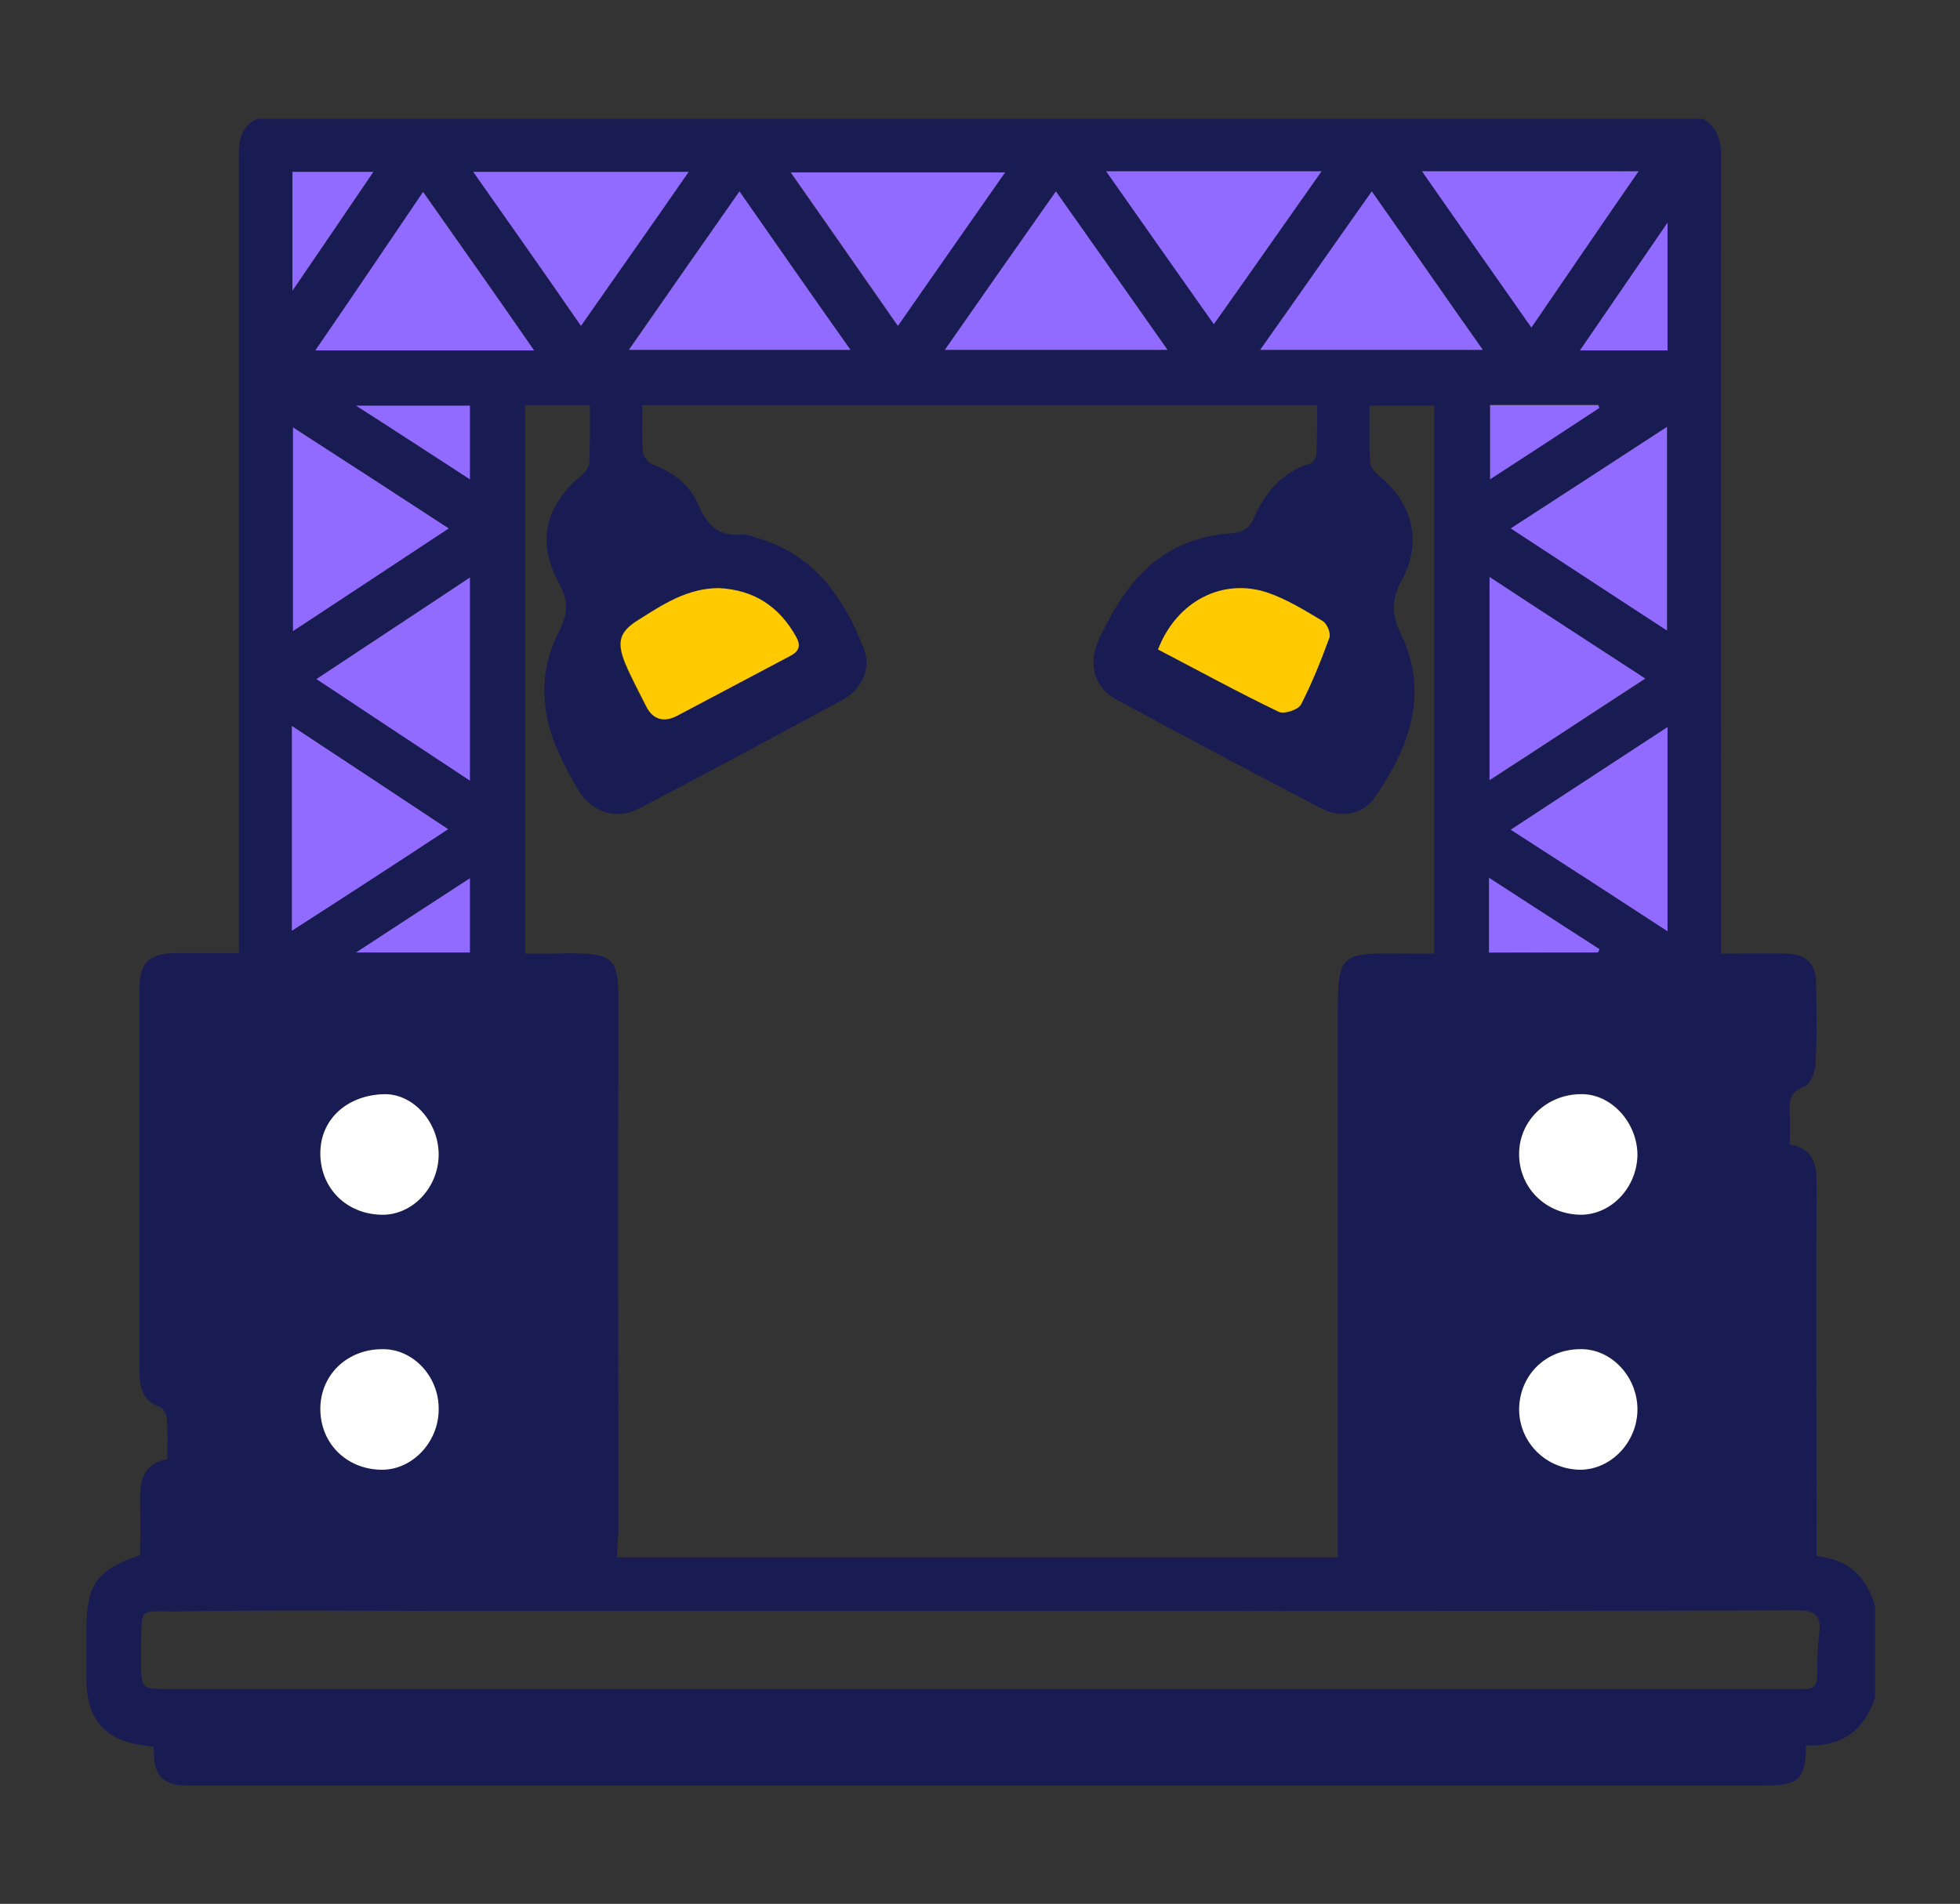 <?xml version="1.0" encoding="utf-8"?>
<!-- Generator: Adobe Illustrator 25.4.1, SVG Export Plug-In . SVG Version: 6.00 Build 0)  -->
<svg version="1.1" id="Ürünler" xmlns="http://www.w3.org/2000/svg" xmlns:xlink="http://www.w3.org/1999/xlink" x="0px" y="0px"
	 viewBox="0 0 351.2 341.2" style="enable-background:new 0 0 351.2 341.2;" xml:space="preserve">
<rect x="0" y="0" width="351.2" height="341.2" fill="#333333" stroke="none"/>
<style type="text/css">
	.st0{fill:#191C53;}
	.st1{fill:#FFCA00;}
	.st2{fill:#FFFFFF;}
	.st3{fill:#916AFF;}
</style>
<g>
	<path class="st0" d="M46,21.3c86.4,0,172.8,0,259.2,0c2.6,1.6,3.2,4,3.2,6.9c-0.1,46.3,0,92.6,0,138.9c0,1.2,0,2.4,0,3.8
		c4.2,0,7.9-0.1,11.7,0c3.4,0.1,5.2,1.7,5.3,4.8c0.1,5.1,0.2,10.2-0.1,15.3c-0.1,1.3-1,3.4-2.1,3.8c-2.7,1-2.6,2.7-2.5,4.9
		c0.1,1.8,0,3.5,0,5.4c4,0.7,4.8,3.3,4.8,6.7c-0.1,21.1,0,42.1,0,63.2c0,1.2,0,2.5,0,3.9c5.8,0.5,9,3.8,10.5,9c0,5.4,0,10.9,0,16.3
		c-1.9,5.8-5.9,8.9-12.4,8.6c0,7.3,0-7.5,0-0.5c0,6.6-1.1,7.7-7.6,7.7c-93.6,0-187.1,0-280.7,0c-0.7,0-1.5,0-2.2,0
		c-3.6-0.1-5.4-1.7-5.5-5.3c-0.1-3.1,0-6.3,0-9.4c0-4.7,0,12.5,0,7.8c-0.9-0.1-1.4-0.2-1.9-0.3c-6.8-0.9-10.1-4.6-10.2-11.5
		c0-3.1,0-6.3,0-9.4c0-8,1.9-10.6,9.6-13.2c0-2.9,0.1-5.9,0-8.9c-0.1-3.9,0.2-7.4,4.9-8.3c0-2.6,0.1-4.9-0.1-7.2
		c0-0.7-0.6-1.9-1.2-2.1c-3-1.1-3.7-3.4-3.7-6.2c0-22.9,0-45.9,0-68.8c0-4.7,1.7-6.3,6.5-6.4c3.7,0,7.4,0,11.3,0c0-1.8,0-3.1,0-4.5
		c0-46,0-92,0-138C42.7,25.4,43.1,22.8,46,21.3z M110.6,279.1c1.8,0,3,0,4.2,0c28.6,0,84.6,0,113.2,0c1,0,2.1,0,3.1,0
		c2.8,0.3,4.7,2.2,4.6,5c-0.1,2.7-1.8,4.1-4.4,4.5c-1.1,0.2-2.3,0.1-3.4,0.1c-40.1,0-107.5,0-147.6,0c-16.1,0-32.1-0.2-48.2,0.1
		c-7.4,0.1-6.7-1.2-6.8,6.7c0,0.8,0,1.7,0,2.5c0,4.7,0,4.7,4.9,4.7c96.9,0,193.8,0,290.8,0c0.7,0,1.5,0,2.2,0
		c1.8,0.1,2.4-0.7,2.4-2.4c0-2.6,0.1-5.2,0.4-7.8c0.3-3-0.8-3.9-3.8-3.9c-32.3,0.1-64.7,0.1-97,0.1c-1.1,0-2.3,0.1-3.4-0.1
		c-2.4-0.5-3.9-2-4.1-4.5c-0.1-2.5,1.9-4.6,4.4-4.9c1.3-0.1,2.7-0.1,4.1-0.1c4.4,0,8.9,0,13.5,0c0-1.8,0-3.2,0-4.5
		c0-29.9,0-59.9,0-89.8c0-14.7-0.5-14,13.7-13.9c1.2,0,2.4,0,3.6,0c0-33,0-65.6,0-98.2c-3.9,0-7.6,0-11.6,0c0,3.6-0.1,6.9,0.1,10.2
		c0,0.8,0.9,1.8,1.6,2.4c5.9,4.7,7.8,11.7,4.2,18.4c-1.9,3.5-2.1,6.1-0.3,9.9c5.2,10.7,1.5,20.5-4.8,29.5c-2.1,2.9-6,3.6-9.4,1.8
		c-12.3-6.4-24.5-12.9-36.7-19.5c-4.1-2.2-5.2-6.5-3.2-10.8c1.2-2.5,2.5-5,4.1-7.4c4.6-7,11-11,19.4-11.6c2.1-0.2,3.4-0.7,4.3-2.8
		c2-4.5,5-8.2,10-9.7c0.6-0.2,1.2-1.2,1.2-1.8c0.1-2.9,0.1-5.8,0.1-8.7c-40.5,0-80.6,0-120.9,0c0,3-0.1,5.7,0.1,8.4
		c0.1,0.8,0.9,1.9,1.6,2.2c3.9,1.4,6.8,3.7,8.4,7.4c1.5,3.5,3.6,5.6,7.7,5.2c0.9-0.1,1.8,0.3,2.7,0.6c10.2,2.9,15.6,10.6,19.2,19.9
		c1.3,3.5-0.3,7.2-3.8,9.1c-12.2,6.6-24.4,13.2-36.7,19.6c-3.9,2-8.3,0.5-10.6-3.3c-1.3-2.1-2.5-4.4-3.5-6.6c-3.4-7.3-3.7-14.9,0-22
		c1.7-3.3,1.6-5.6-0.1-8.7c-4-7.2-2.3-14,4.1-19.2c0.6-0.5,1.3-1.4,1.4-2.2c0.1-3.4,0.1-6.8,0.1-10.4c-4,0-7.7,0-11.6,0
		c0,32.7,0,65.3,0,98.3c1.6,0,3,0,4.4,0c13-0.3,12.3,0.2,12.3,12.4c-0.1,30.6,0,61.1,0,91.7C110.6,276.2,110.6,277.4,110.6,279.1z
		 M225.8,62.7c13.6,0,26.5,0,39.9,0c-6.7-9.6-13.2-18.9-19.9-28.4C239,43.9,232.6,53.1,225.8,62.7z M169.3,62.7
		c13.6,0,26.5,0,39.9,0c-6.8-9.7-13.3-18.9-20-28.4C182.5,43.8,176,53.1,169.3,62.7z M132.5,34.3c-6.8,9.7-13.2,18.8-19.9,28.4
		c13.4,0,26.3,0,39.7,0C145.6,53.1,139.2,43.9,132.5,34.3z M95.7,62.8C89,53.1,82.5,43.9,75.9,34.4c-6.5,9.5-12.8,18.8-19.3,28.4
		C69.8,62.8,82.5,62.8,95.7,62.8z M254.8,30.7c6.6,9.4,13,18.5,19.6,28c6.5-9.5,12.7-18.6,19.2-28C280.5,30.7,268,30.7,254.8,30.7z
		 M84.8,30.8c6.6,9.4,12.8,18.3,19.3,27.6c6.5-9.3,12.7-18.3,19.3-27.6C110.3,30.8,97.9,30.8,84.8,30.8z M180.1,30.9
		c-13,0-25.5,0-38.5,0c6.5,9.3,12.8,18.3,19.2,27.5C167.3,49.1,173.5,40.2,180.1,30.9z M198.2,30.7c6.6,9.4,12.8,18.2,19.3,27.4
		c6.6-9.3,12.8-18.2,19.3-27.4C223.7,30.7,211.3,30.7,198.2,30.7z M266.9,103.4c0,12.4,0,24.2,0,36.5c9.4-6.2,18.5-12.1,27.9-18.2
		C285.3,115.5,276.3,109.6,266.9,103.4z M298.7,113c0-12.4,0-24.2,0-36.5c-9.5,6.2-18.6,12.1-28,18.2
		C280.2,100.9,289.3,106.8,298.7,113z M298.8,130.3c-9.6,6.3-18.7,12.2-28.1,18.4c9.5,6.1,18.6,12,28.1,18.2
		C298.8,154.5,298.8,142.6,298.8,130.3z M52.3,166.8c9.5-6.2,18.6-12.1,28-18.2c-9.5-6.3-18.6-12.3-28-18.5
		C52.3,142.6,52.3,154.4,52.3,166.8z M80.4,94.7c-9.5-6.2-18.6-12.1-27.9-18.1c0,12.4,0,24.3,0,36.5C61.8,106.9,70.8,101,80.4,94.7z
		 M84.2,139.9c0-12.3,0-24,0-36.4c-9.4,6.2-18.3,12.1-27.5,18.2C65.9,127.8,74.8,133.7,84.2,139.9z M128.8,105.4
		c-5.7,0.1-10.1,3-14.5,5.7c-3.4,2.1-3.9,3.9-2.4,7.7c1.1,2.7,2.4,5.3,3.8,7.8c1.2,2.4,3.3,2.9,5.5,1.7c6.8-3.5,13.6-7.2,20.4-10.8
		c1.5-0.8,1.8-1.7,1-3.3C139.7,108.6,135,105.7,128.8,105.4z M207.5,116.4c7.3,3.8,14.4,7.7,21.7,11.2c0.9,0.5,3.4-0.4,3.9-1.3
		c2-3.8,3.6-7.9,5.1-12c0.3-0.8-0.4-2.6-1.2-3c-3.2-1.9-6.4-4-9.9-5.1C219,103.5,210.8,107.8,207.5,116.4z M78.6,252.6
		c0-5.9-4.6-10.9-10.1-10.9c-6.2,0-11,4.7-11.1,10.7c0,6.1,4.6,10.8,10.9,10.9C73.8,263.5,78.6,258.5,78.6,252.6z M293.4,252.4
		c-0.1-5.9-4.8-10.8-10.3-10.7c-6.2,0.2-10.9,4.9-10.8,10.9c0,6,4.9,10.7,11.1,10.7C288.8,263.3,293.4,258.3,293.4,252.4z
		 M293.4,207c0.1-5.9-4.7-11-10.1-11c-6.1,0-11,4.8-11.1,10.7c0,6.2,4.8,10.9,11.2,10.9C288.7,217.7,293.3,212.8,293.4,207z
		 M78.6,206.9c0-5.7-4.6-10.9-9.9-10.8c-6.5,0.2-11.4,4.5-11.3,10.8c0.1,6.1,4.7,10.7,11,10.8C74,217.8,78.6,212.8,78.6,206.9z
		 M298.8,39.9c-5.5,8-10.5,15.3-15.7,22.9c5.6,0,10.6,0,15.7,0C298.8,55.3,298.8,48.1,298.8,39.9z M52.4,30.8c0,6.9,0,13.7,0,21.3
		c5.1-7.4,9.7-14.2,14.5-21.3C61.7,30.8,57.1,30.8,52.4,30.8z M286.3,170.7c0.1-0.2,0.2-0.3,0.3-0.5c-6.5-4.2-12.9-8.4-19.8-12.8
		c0,4.8,0,9,0,13.4C273.5,170.7,279.9,170.7,286.3,170.7z M286.6,73.1c-0.1-0.2-0.1-0.4-0.2-0.6c-6.4,0-12.9,0-19.4,0
		c0,4.4,0,8.7,0,13.3C273.7,81.5,280.1,77.3,286.6,73.1z M84.2,157.4c-7,4.5-13.4,8.7-20.4,13.3c7.4,0,13.9,0,20.4,0
		C84.2,166.3,84.2,162.1,84.2,157.4z M84.2,72.7c-6.8,0-13.2,0-20.4,0c7.1,4.6,13.6,8.8,20.4,13.2C84.2,81.2,84.2,77,84.2,72.7z"/>
	<path class="st1" d="M128.8,105.4c6.2,0.3,10.8,3.2,13.9,8.8c0.8,1.5,0.5,2.5-1,3.3c-6.8,3.6-13.6,7.2-20.4,10.8
		c-2.3,1.2-4.3,0.7-5.5-1.7c-1.3-2.6-2.7-5.2-3.8-7.8c-1.5-3.8-1-5.6,2.4-7.7C118.8,108.3,123.2,105.4,128.8,105.4z"/>
	<path class="st1" d="M207.5,116.4c3.3-8.6,11.5-12.9,19.6-10.2c3.5,1.2,6.7,3.2,9.9,5.1c0.8,0.5,1.5,2.2,1.2,3
		c-1.5,4.1-3.1,8.1-5.1,12c-0.5,0.9-3,1.7-3.9,1.3C221.9,124.1,214.8,120.2,207.5,116.4z"/>
	<path class="st2" d="M78.6,252.6c0,5.9-4.8,10.9-10.3,10.8c-6.3-0.1-10.9-4.8-10.9-10.9c0-6.1,4.8-10.7,11.1-10.7
		C74,241.7,78.7,246.7,78.6,252.6z"/>
	<path class="st2" d="M293.4,252.4c0.1,5.9-4.6,10.9-10.1,11c-6.1,0-11-4.7-11.1-10.7c0-6.1,4.6-10.8,10.8-10.9
		C288.5,241.6,293.3,246.5,293.4,252.4z"/>
	<path class="st2" d="M293.4,207c-0.1,5.8-4.6,10.6-10,10.7c-6.3,0-11.2-4.7-11.2-10.9c0-6,5-10.7,11.1-10.7
		C288.7,196,293.4,201.2,293.4,207z"/>
	<path class="st2" d="M78.6,206.9c0,5.9-4.7,10.9-10.2,10.8c-6.3-0.1-10.9-4.7-11-10.8c-0.1-6.3,4.8-10.6,11.3-10.8
		C74,195.9,78.6,201.1,78.6,206.9z"/>
	<g>
		<path class="st3" d="M225.8,62.7c6.8-9.6,13.2-18.8,20-28.4c6.7,9.5,13.1,18.8,19.9,28.4C252.3,62.7,239.3,62.7,225.8,62.7z"/>
		<path class="st3" d="M169.3,62.7c6.7-9.6,13.2-18.9,19.9-28.4c6.7,9.5,13.2,18.7,20,28.4C195.8,62.7,182.8,62.7,169.3,62.7z"/>
		<path class="st3" d="M132.5,34.3c6.7,9.6,13.1,18.8,19.9,28.4c-13.4,0-26.3,0-39.7,0C119.3,53.2,125.7,44,132.5,34.3z"/>
		<path class="st3" d="M95.7,62.8c-13.3,0-26,0-39.2,0c6.6-9.6,12.8-18.8,19.3-28.4C82.5,43.9,89,53.1,95.7,62.8z"/>
		<path class="st3" d="M254.8,30.7c13.2,0,25.7,0,38.8,0c-6.5,9.4-12.7,18.5-19.2,28C267.8,49.3,261.4,40.2,254.8,30.7z"/>
		<path class="st3" d="M84.8,30.8c13.1,0,25.5,0,38.6,0c-6.5,9.4-12.8,18.3-19.3,27.6C97.7,49.1,91.4,40.2,84.8,30.8z"/>
		<path class="st3" d="M180.1,30.9c-6.5,9.3-12.8,18.3-19.2,27.5c-6.4-9.2-12.7-18.2-19.2-27.5C154.5,30.9,167,30.9,180.1,30.9z"/>
		<path class="st3" d="M198.2,30.7c13.1,0,25.5,0,38.6,0c-6.5,9.2-12.7,18.1-19.3,27.4C211,48.9,204.8,40.1,198.2,30.7z"/>
		<path class="st3" d="M266.9,103.4c9.4,6.2,18.4,12,27.9,18.2c-9.4,6.1-18.4,12.1-27.9,18.2C266.9,127.6,266.9,115.8,266.9,103.4z"
			/>
		<path class="st3" d="M298.7,113c-9.4-6.1-18.5-12.1-28-18.3c9.4-6.1,18.5-12,28-18.2C298.7,88.8,298.7,100.6,298.7,113z"/>
		<path class="st3" d="M298.8,130.3c0,12.4,0,24.2,0,36.6c-9.5-6.2-18.6-12.1-28.1-18.2C280.1,142.5,289.2,136.6,298.8,130.3z"/>
		<path class="st3" d="M52.3,166.8c0-12.4,0-24.2,0-36.7c9.4,6.2,18.5,12.2,28,18.5C70.9,154.8,61.8,160.7,52.3,166.8z"/>
		<path class="st3" d="M80.4,94.7c-9.5,6.3-18.5,12.2-27.9,18.4c0-12.3,0-24.1,0-36.5C61.8,82.6,70.9,88.5,80.4,94.7z"/>
		<path class="st3" d="M84.2,139.9c-9.4-6.2-18.3-12.1-27.5-18.2c9.2-6.1,18.2-12,27.5-18.2C84.2,115.8,84.2,127.5,84.2,139.9z"/>
		<path class="st3" d="M298.8,39.9c0,8.2,0,15.4,0,22.9c-5.1,0-10.1,0-15.7,0C288.3,55.2,293.3,47.9,298.8,39.9z"/>
		<path class="st3" d="M52.4,30.8c4.7,0,9.3,0,14.5,0c-4.8,7.1-9.4,13.8-14.5,21.3C52.4,44.5,52.4,37.7,52.4,30.8z"/>
		<path class="st3" d="M286.3,170.7c-6.4,0-12.9,0-19.5,0c0-4.3,0-8.5,0-13.4c6.9,4.5,13.3,8.6,19.8,12.8
			C286.5,170.4,286.4,170.6,286.3,170.7z"/>
		<path class="st3" d="M286.6,73.1c-6.4,4.2-12.8,8.4-19.6,12.8c0-4.7,0-8.9,0-13.3c6.6,0,13,0,19.4,0
			C286.4,72.8,286.5,72.9,286.6,73.1z"/>
		<path class="st3" d="M84.2,157.4c0,4.8,0,8.9,0,13.3c-6.5,0-13,0-20.4,0C70.8,166.1,77.3,161.9,84.2,157.4z"/>
		<path class="st3" d="M84.2,72.7c0,4.3,0,8.5,0,13.2c-6.8-4.4-13.2-8.6-20.4-13.2C71,72.7,77.5,72.7,84.2,72.7z"/>
	</g>
</g>
</svg>
